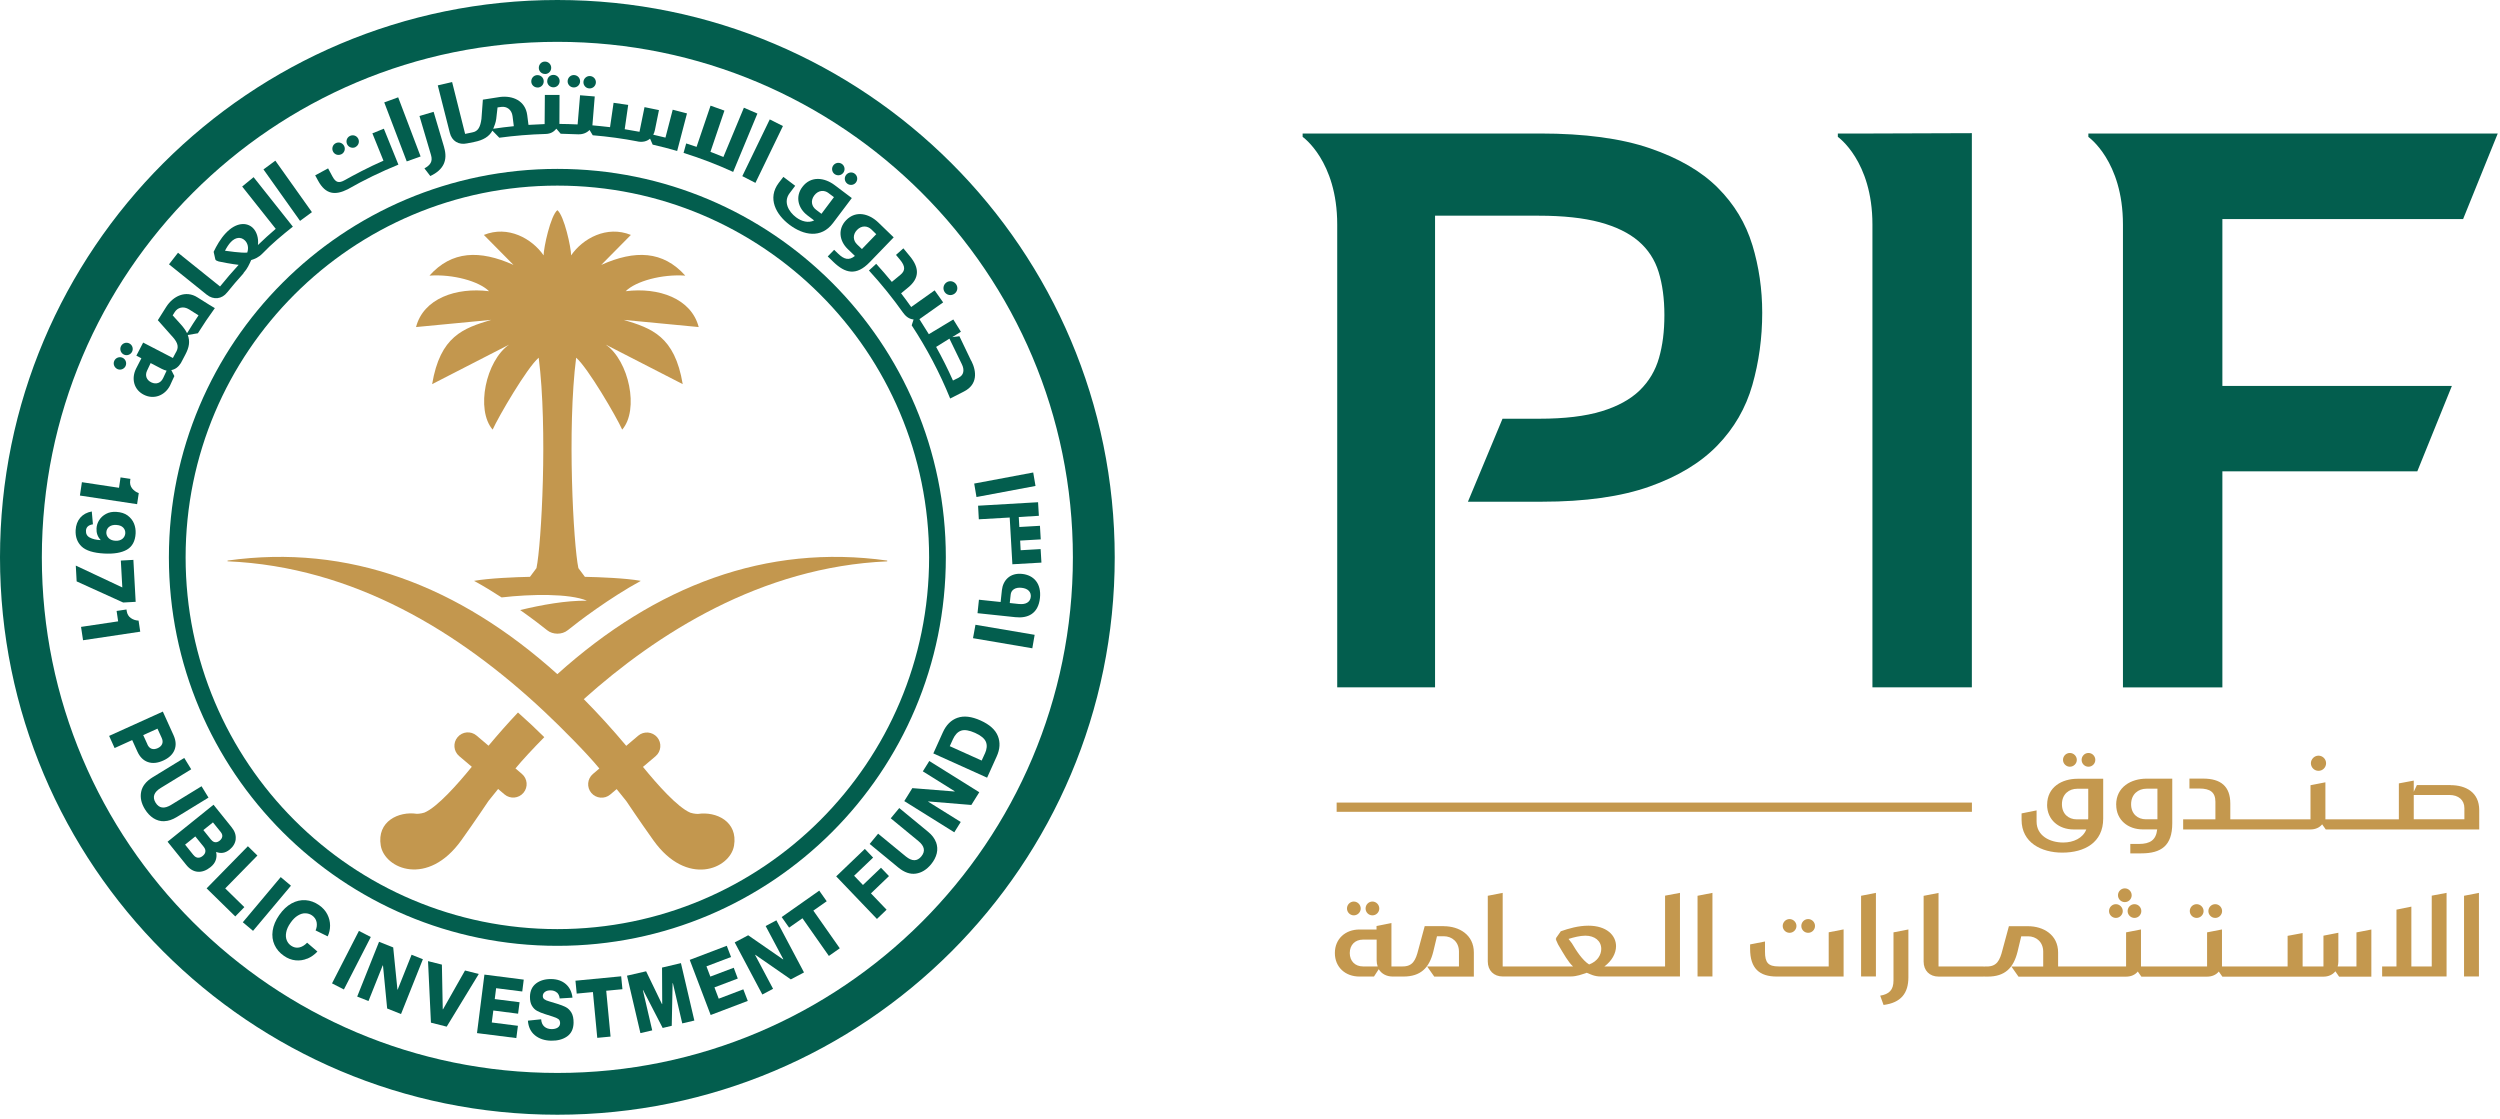 <svg xmlns="http://www.w3.org/2000/svg" width="438" height="196" viewBox="0 0 438 196" fill="none"><path d="M307.001 42.9C305.851 39.11 303.831 35.77 300.951 32.89C298.071 30.01 294.111 27.71 289.071 25.98C284.031 24.25 277.621 23.39 269.851 23.39H228.221V23.98C228.221 23.98 234.281 28.18 234.281 39.33V120.42H251.421V37.79H269.561C273.881 37.79 277.451 38.18 280.291 38.94C283.121 39.71 285.381 40.81 287.061 42.25C288.741 43.69 289.921 45.49 290.591 47.65C291.261 49.81 291.601 52.33 291.601 55.21C291.601 58.09 291.291 60.49 290.661 62.7C290.031 64.91 288.911 66.8 287.281 68.39C285.651 69.97 283.411 71.2 280.581 72.06C277.751 72.92 274.121 73.36 269.711 73.36H263.241L257.181 87.9H270.151C277.731 87.9 284.021 87.01 289.011 85.24C294.001 83.47 297.961 81.07 300.891 78.04C303.821 75.02 305.861 71.49 307.011 67.46C308.161 63.43 308.741 59.2 308.741 54.79C308.741 50.66 308.161 46.71 307.011 42.91" fill="#035E4E"></path><path d="M321.99 23.39V23.98C321.99 23.98 328.05 28.18 328.05 39.33V120.42H345.47V23.33L328.05 23.39H321.99Z" fill="#035E4E"></path><path d="M431.541 38.37L437.601 23.4H365.881V23.99C365.881 23.99 371.941 28.19 371.941 39.34V120.43H389.361V82.58H423.511L429.571 67.61H389.361V38.38H431.531L431.541 38.37Z" fill="#035E4E"></path><path d="M345.48 140.61H234.18V142.23H345.48V140.61Z" fill="#C4984E"></path><path d="M358.65 140.98C358.65 143.67 360.73 145.32 363.3 145.32H365.52C364.93 146.85 363.26 147.61 361.48 147.61C359.13 147.61 356.81 146.43 356.81 143.94V141.98L354.18 142.51V143.63C354.18 147.63 357.65 149.38 361.32 149.38C365.21 149.38 368.48 147.61 368.48 143.42V136.44H363.97C361.28 136.44 358.66 137.87 358.66 140.99M365.86 143.25C365.86 143.33 365.86 143.47 365.84 143.55H363.84C362.39 143.55 361.25 142.59 361.25 140.9C361.25 139.12 362.51 138.19 363.92 138.19H365.86V143.25Z" fill="#C4984E"></path><path d="M362.639 134.33C363.309 134.33 363.859 133.78 363.859 133.13C363.859 132.48 363.309 131.92 362.639 131.92C361.969 131.92 361.439 132.47 361.439 133.13C361.439 133.79 361.989 134.33 362.639 134.33Z" fill="#C4984E"></path><path d="M365.899 134.33C366.569 134.33 367.099 133.78 367.099 133.13C367.099 132.48 366.569 131.92 365.899 131.92C365.229 131.92 364.699 132.47 364.699 133.13C364.699 133.79 365.229 134.33 365.899 134.33Z" fill="#C4984E"></path><path d="M370.76 140.99C370.76 143.68 372.84 145.31 375.41 145.31H377.94C377.74 147.15 376.74 147.86 374.72 147.86H373.23V149.51H375.15C378.62 149.51 380.58 148.19 380.58 144.25V136.42H376.07C373.4 136.42 370.75 137.85 370.75 140.99M377.98 143.54H375.96C374.53 143.54 373.37 142.6 373.37 140.91C373.37 139.13 374.63 138.18 376.06 138.18H377.98V143.53V143.54Z" fill="#C4984E"></path><path d="M406.199 135.05C406.929 135.05 407.529 134.46 407.529 133.72C407.529 132.98 406.919 132.39 406.199 132.39C405.479 132.39 404.869 133 404.869 133.72C404.869 134.44 405.459 135.05 406.199 135.05Z" fill="#C4984E"></path><path d="M429.36 137.54H423.44L422.89 138.72V136.76L420.28 137.25V143.55H408.94H407.41V137.06L404.8 137.57V143.55H390.75V140.8C390.75 137.74 389.06 136.41 385.98 136.41H383.59V138.15H385.33C387.21 138.15 388.14 138.8 388.14 140.47V143.55H382.49V145.32H404.78C405.66 145.32 406.39 144.99 406.84 144.42L407.47 145.32H408.94H434.36V141.93C434.36 138.79 431.98 137.56 429.36 137.56M431.76 143.54H422.89V139.28H429.13C430.74 139.28 431.76 140.18 431.76 141.57V143.53V143.54Z" fill="#C4984E"></path><path d="M237.19 160.37C237.85 160.37 238.4 159.82 238.4 159.17C238.4 158.52 237.85 157.95 237.19 157.95C236.53 157.95 235.99 158.5 235.99 159.17C235.99 159.84 236.54 160.37 237.19 160.37Z" fill="#C4984E"></path><path d="M240.45 160.37C241.12 160.37 241.65 159.82 241.65 159.17C241.65 158.52 241.12 157.95 240.45 157.95C239.78 157.95 239.25 158.5 239.25 159.17C239.25 159.84 239.78 160.37 240.45 160.37Z" fill="#C4984E"></path><path d="M252.949 162.26H249.609L248.489 166.4C248.019 168.28 247.489 169.32 245.739 169.32H243.779V161.71L241.169 162.24V162.85H238.169C235.719 162.85 233.869 164.48 233.869 166.97C233.869 169.46 235.709 171.09 238.169 171.09H240.719L241.559 169.8C242.029 170.6 242.909 171.09 244.009 171.09H245.889C248.869 171.09 250.399 169.6 251.109 166.74L251.759 164.03H252.959C254.349 164.03 255.609 164.99 255.609 166.72V169.33H250.039L251.279 171.1H258.219V166.88C258.219 163.76 255.629 162.27 252.939 162.27M238.799 169.32C237.409 169.32 236.479 168.38 236.479 166.97C236.479 165.56 237.399 164.62 238.799 164.62H241.189V168.25C241.189 168.64 241.249 168.99 241.369 169.33H238.799V169.32Z" fill="#C4984E"></path><path d="M291.74 169.32H283.9H281.09C282.4 168.36 283.13 167.02 283.13 165.77C283.13 163.87 281.48 162.18 278.28 162.18C276.55 162.18 274.83 162.67 273.45 163.16L272.57 164.42L272.71 164.52L272.57 164.56L272.96 165.44C274.06 167.3 274.72 168.5 275.59 169.32H270.02H263.27V156.43L260.66 156.94V168.45C260.66 170.02 261.7 171.08 263.29 171.08H270.02H275.1C276.3 171.08 277.14 170.71 278 170.43C278.65 170.69 279.33 171.08 280.45 171.08H283.88H294.33V156.43L291.72 156.92V169.32H291.74ZM278.42 168.98C277.26 168.25 276.2 166.63 275.4 165.27C275.32 165.15 275.05 164.8 274.81 164.5C275.73 164.21 276.85 163.93 277.75 163.93C279.4 163.93 280.54 164.85 280.54 166.24C280.54 167.3 279.87 168.44 278.42 168.97" fill="#C4984E"></path><path d="M297.41 171.08H300.02V156.43L297.41 156.94V171.08Z" fill="#C4984E"></path><path d="M316.79 163.43C317.46 163.43 317.99 162.88 317.99 162.23C317.99 161.58 317.46 161.02 316.79 161.02C316.12 161.02 315.59 161.57 315.59 162.23C315.59 162.89 316.12 163.43 316.79 163.43Z" fill="#C4984E"></path><path d="M313.53 163.43C314.2 163.43 314.74 162.88 314.74 162.23C314.74 161.58 314.19 161.02 313.53 161.02C312.87 161.02 312.33 161.57 312.33 162.23C312.33 162.89 312.88 163.43 313.53 163.43Z" fill="#C4984E"></path><path d="M320.399 169.32H311.609C309.789 169.32 309.229 168.65 309.229 166.77V164.95L306.619 165.46V166.24C306.619 169.69 308.269 171.09 311.289 171.09H322.999V162.83L320.389 163.34V169.32H320.399Z" fill="#C4984E"></path><path d="M326.061 171.08H328.661V156.43L326.061 156.94V171.08Z" fill="#C4984E"></path><path d="M331.74 171.79C331.74 173.46 330.97 174.18 329.41 174.44L330 176.07C333.06 175.68 334.35 174.01 334.35 171.22V162.84L331.74 163.35V171.78V171.79Z" fill="#C4984E"></path><path d="M370.7 160.82C371.36 160.82 371.91 160.27 371.91 159.62C371.91 158.97 371.36 158.41 370.7 158.41C370.04 158.41 369.5 158.96 369.5 159.62C369.5 160.28 370.05 160.82 370.7 160.82Z" fill="#C4984E"></path><path d="M372.27 158.05C372.94 158.05 373.47 157.5 373.47 156.85C373.47 156.2 372.94 155.64 372.27 155.64C371.6 155.64 371.07 156.19 371.07 156.85C371.07 157.51 371.6 158.05 372.27 158.05Z" fill="#C4984E"></path><path d="M372.76 159.62C372.76 160.27 373.29 160.82 373.96 160.82C374.63 160.82 375.16 160.27 375.16 159.62C375.16 158.97 374.63 158.41 373.96 158.41C373.29 158.41 372.76 158.96 372.76 159.62Z" fill="#C4984E"></path><path d="M384.85 160.82C385.52 160.82 386.07 160.27 386.07 159.62C386.07 158.97 385.52 158.41 384.85 158.41C384.18 158.41 383.65 158.96 383.65 159.62C383.65 160.28 384.2 160.82 384.85 160.82Z" fill="#C4984E"></path><path d="M388.11 160.82C388.78 160.82 389.31 160.27 389.31 159.62C389.31 158.97 388.78 158.41 388.11 158.41C387.44 158.41 386.91 158.96 386.91 159.62C386.91 160.28 387.44 160.82 388.11 160.82Z" fill="#C4984E"></path><path d="M412.84 169.32H409.56C409.64 169.07 409.68 168.77 409.68 168.46V163.42L407.07 163.93V169.33H403.42V163.47L400.79 163.96V169.33H389.29V162.84L386.68 163.35V169.33H375.1V162.84L372.49 163.35V169.33H360.58V166.88C360.58 163.76 357.99 162.27 355.3 162.27H351.96L350.84 166.41C350.37 168.29 349.84 169.33 348.09 169.33H347.66C347.66 169.33 347.63 169.37 347.6 169.39C347.58 169.38 347.58 169.33 347.55 169.33H339.63V156.44L337.02 156.95V168.47C337.02 170.04 338.06 171.1 339.65 171.1H347.55C347.55 171.1 347.57 171.06 347.6 171.05C347.63 171.06 347.62 171.1 347.66 171.1H348.25C351.25 171.1 352.76 169.61 353.47 166.75L354.12 164.04H355.32C356.71 164.04 357.97 165 357.97 166.73V169.34H352.4L353.64 171.11H372.48C373.36 171.11 374.09 170.78 374.54 170.21L375.17 171.11H386.67C387.55 171.11 388.28 170.78 388.73 170.21L389.36 171.11H407.06C407.96 171.11 408.69 170.76 409.16 170.17L409.81 171.11H415.46V162.85L412.85 163.36V169.34L412.84 169.32Z" fill="#C4984E"></path><path d="M426.04 169.32H422.47V158.84L419.86 159.37V169.32H417.35V171.08H428.64V156.43L426.04 156.92V169.32Z" fill="#C4984E"></path><path d="M431.699 156.94V171.08H434.309V156.43L431.699 156.94Z" fill="#C4984E"></path><path d="M195.3 97.65C195.3 151.58 151.58 195.3 97.65 195.3C43.72 195.3 0 151.58 0 97.65C0 43.72 43.72 0 97.65 0C151.58 0 195.3 43.72 195.3 97.65ZM97.65 7.33C47.76 7.33 7.33 47.77 7.33 97.66C7.33 147.55 47.77 187.98 97.65 187.98C147.53 187.98 187.97 147.54 187.97 97.66C187.97 47.78 147.53 7.33 97.65 7.33Z" fill="#035E4E"></path><path d="M97.65 29.59C60.06 29.59 29.59 60.06 29.59 97.65C29.59 135.24 60.06 165.71 97.65 165.71C135.24 165.71 165.71 135.24 165.71 97.65C165.71 60.06 135.24 29.59 97.65 29.59ZM97.65 162.78C61.68 162.78 32.52 133.62 32.52 97.65C32.52 61.68 61.68 32.52 97.65 32.52C133.62 32.52 162.78 61.68 162.78 97.65C162.78 133.62 133.62 162.78 97.65 162.78Z" fill="#035E4E"></path><path d="M181.42 85.14L171.08 87.08L170.68 84.72L181.02 82.78L181.42 85.14Z" fill="#035E4E"></path><path d="M180.861 113.58L170.471 111.81L170.901 109.46L181.271 111.22L180.861 113.58Z" fill="#035E4E"></path><path d="M171.26 107.44L171.51 105.07L175.31 105.47L175.53 103.41C175.72 101.68 176.94 100.32 179.09 100.55C181.09 100.77 182.47 102.2 182.2 104.77C181.9 107.56 180.04 108.36 177.9 108.13L171.26 107.43V107.44ZM178.59 105.82C179.7 105.94 180.49 105.5 180.59 104.58C180.68 103.76 180.15 103.1 178.97 102.98C177.86 102.86 177.15 103.37 177.07 104.18L176.91 105.65L178.59 105.83V105.82Z" fill="#035E4E"></path><path d="M178.489 90.58L178.589 92.33L182.199 92.12L182.339 94.5L178.729 94.71L178.819 96.4L182.319 96.2L182.459 98.57L177.369 98.86L176.899 90.67L171.489 90.98L171.359 88.6L181.869 87.99L182.009 90.37L178.489 90.58Z" fill="#035E4E"></path><path d="M24.01 88.33L14 86.82L14.35 84.48L20.85 85.46L21.12 83.64L22.85 83.9L22.81 84.17C22.73 84.71 22.84 85.17 23.14 85.56C23.44 85.94 23.83 86.22 24.31 86.39L24.02 88.33H24.01Z" fill="#035E4E"></path><path d="M17.381 91.13C17.661 90.67 18.061 90.31 18.581 90.03C19.101 89.75 19.691 89.64 20.371 89.68C21.191 89.73 21.861 89.94 22.371 90.32C22.881 90.71 23.251 91.17 23.481 91.73C23.701 92.28 23.791 92.86 23.761 93.45C23.691 94.8 23.181 95.75 22.241 96.3C21.301 96.84 19.981 97.07 18.281 96.98C16.361 96.88 15.031 96.46 14.281 95.73C13.531 95 13.191 94.05 13.251 92.88C13.301 92 13.571 91.27 14.071 90.69C14.571 90.12 15.241 89.76 16.081 89.61L16.281 91.86C15.501 91.98 15.091 92.35 15.061 92.97C15.031 93.52 15.251 93.93 15.731 94.18C16.201 94.44 16.831 94.59 17.611 94.63V94.58C17.361 94.31 17.171 94.01 17.051 93.66C16.931 93.32 16.891 92.95 16.911 92.56C16.941 92.06 17.091 91.58 17.381 91.12M19.121 92.29C18.821 92.54 18.651 92.86 18.631 93.25C18.611 93.63 18.741 93.97 19.021 94.26C19.301 94.55 19.701 94.71 20.211 94.74C20.731 94.77 21.141 94.65 21.451 94.4C21.761 94.14 21.921 93.82 21.951 93.43C21.971 93.04 21.851 92.71 21.581 92.43C21.311 92.15 20.901 92 20.371 91.97C19.841 91.94 19.421 92.05 19.121 92.3" fill="#035E4E"></path><path d="M23.369 98.09L23.769 105.44L21.579 105.56L13.429 101.86L13.279 99.09L21.429 102.92L21.169 98.21L23.369 98.09Z" fill="#035E4E"></path><path d="M24.569 110.67L14.549 112.17L14.199 109.83L20.699 108.86L20.429 107.04L22.159 106.78L22.199 107.05C22.279 107.59 22.519 108 22.919 108.28C23.319 108.56 23.769 108.71 24.279 108.73L24.569 110.67Z" fill="#035E4E"></path><path d="M167.21 51.47C167.76 51.08 167.89 50.34 167.5 49.79C167.11 49.24 166.36 49.1 165.81 49.49C165.26 49.88 165.13 50.64 165.52 51.19C165.91 51.74 166.66 51.86 167.21 51.47Z" fill="#035E4E"></path><path d="M170.15 63.21L168.09 58.91L166.84 59.06L168.35 58.12L167.02 55.97L162.73 58.55C162.19 57.66 161.64 56.79 161.08 55.92L165.24 52.98L163.75 50.87L159.64 53.79C159.07 52.98 158.48 52.18 157.87 51.39L159.13 50.35C161.03 48.78 161.17 47.01 159.41 44.89L158.27 43.51L156.98 44.66L157.68 45.5C158.66 46.68 158.61 47.44 157.75 48.15L156.25 49.39C155.36 48.31 154.45 47.25 153.51 46.22L152.24 47.39C154.39 49.73 156.39 52.21 158.23 54.8H158.24C158.74 55.51 159.35 55.91 160.06 55.97L159.73 57C162.37 61.02 164.64 65.31 166.47 69.82L168.89 68.59C171.29 67.37 171.13 65.1 170.17 63.2M168.04 66.13L166.96 66.67C166.06 64.66 165.08 62.7 164.01 60.78L166.34 59.33L168.51 63.8C169.02 64.82 168.83 65.71 168.03 66.12" fill="#035E4E"></path><path d="M149.229 34.71L145.939 39.08C143.859 41.84 140.769 41.23 138.319 39.38C135.939 37.59 134.409 34.73 136.429 32.05L137.249 30.99L139.319 32.55L138.339 33.85C137.199 35.36 138.149 37.08 139.469 38.07C140.429 38.8 141.639 39.12 142.639 38.62L141.469 37.74C139.779 36.46 139.319 34.42 140.569 32.76C142.089 30.74 144.489 31.12 146.239 32.44L149.239 34.7L149.229 34.71ZM145.169 33.83C144.409 33.25 143.369 33.3 142.659 34.24C141.989 35.13 142.169 36.14 142.979 36.75L143.919 37.46C143.919 37.46 144.019 37.33 144.039 37.3L146.109 34.54L145.159 33.83H145.169ZM146.209 30.49C145.739 30.13 145.639 29.45 145.999 28.97C146.369 28.48 147.049 28.39 147.529 28.74C148.019 29.11 148.109 29.79 147.739 30.28C147.379 30.76 146.699 30.85 146.209 30.49ZM148.439 32.17C147.959 31.81 147.869 31.13 148.229 30.66C148.599 30.17 149.279 30.07 149.749 30.43C150.239 30.8 150.329 31.48 149.959 31.97C149.599 32.45 148.919 32.54 148.429 32.17" fill="#035E4E"></path><path d="M156.58 41.58L152.35 45.96C150 48.39 148.07 47.87 146.02 45.9L145.02 44.93L146.14 43.77L146.85 44.45C147.9 45.46 148.75 45.68 149.78 44.84L148.52 43.63C147 42.16 146.79 40.09 148.23 38.59C149.98 36.78 152.3 37.46 153.88 38.98L156.58 41.59V41.58ZM151 43.64L153.52 41.03L152.67 40.2C151.98 39.54 150.96 39.45 150.15 40.29C149.38 41.09 149.43 42.12 150.16 42.82L151 43.63V43.64Z" fill="#035E4E"></path><path d="M62.279 25.76C62.819 25.48 63.029 24.83 62.759 24.3C62.479 23.75 61.829 23.55 61.289 23.83C60.759 24.1 60.549 24.75 60.829 25.3C61.099 25.83 61.759 26.04 62.289 25.77" fill="#035E4E"></path><path d="M59.811 27.03C60.351 26.75 60.561 26.1 60.291 25.57C60.011 25.02 59.361 24.81 58.811 25.09C58.281 25.36 58.071 26.02 58.351 26.56C58.621 27.09 59.271 27.3 59.801 27.02" fill="#035E4E"></path><path d="M95.869 14.24C95.869 14.83 96.369 15.31 96.969 15.3C97.579 15.3 98.059 14.8 98.049 14.2C98.049 13.59 97.549 13.11 96.939 13.12C96.339 13.12 95.869 13.62 95.879 14.23" fill="#035E4E"></path><path d="M94.18 15.34C94.79 15.34 95.27 14.84 95.26 14.24C95.26 13.63 94.76 13.15 94.15 13.16C93.55 13.16 93.07 13.66 93.08 14.27C93.08 14.86 93.58 15.34 94.18 15.33" fill="#035E4E"></path><path d="M95.49 12.97C96.1 12.97 96.581 12.47 96.57 11.87C96.57 11.26 96.07 10.78 95.46 10.79C94.861 10.79 94.391 11.29 94.4 11.9C94.4 12.49 94.9 12.97 95.501 12.96" fill="#035E4E"></path><path d="M103.239 15.49C103.849 15.53 104.359 15.07 104.399 14.48C104.439 13.87 103.979 13.36 103.369 13.32C102.779 13.29 102.259 13.74 102.219 14.35C102.179 14.94 102.639 15.46 103.229 15.49" fill="#035E4E"></path><path d="M100.47 15.32C101.08 15.36 101.59 14.9 101.63 14.31C101.67 13.7 101.21 13.19 100.6 13.15C100.01 13.11 99.49 13.57 99.45 14.18C99.41 14.77 99.87 15.29 100.47 15.32Z" fill="#035E4E"></path><path d="M69.801 28.85L67.251 22.55L65.241 23.36L67.181 28.15C64.561 29.29 61.781 30.78 60.421 31.55C59.361 32.15 58.821 31.98 58.251 30.93L57.481 29.5L55.221 30.72L55.731 31.66C57.061 34.11 58.751 34.25 60.921 33.16C63.771 31.53 66.741 30.09 69.811 28.84" fill="#035E4E"></path><path d="M111.729 24.79C112.589 24.95 113.339 24.77 113.889 24.29L114.349 25.34C115.799 25.67 117.229 26.04 118.639 26.45L120.359 19.87L117.859 19.22L116.589 24.11C115.879 23.93 115.169 23.76 114.449 23.6C114.579 23.37 114.679 23.08 114.739 22.79L115.449 19.29L112.919 18.77L112.039 23.09C111.179 22.93 110.319 22.78 109.449 22.64L110.059 18.38L107.499 18.01L106.879 22.28C105.939 22.17 104.739 22.04 103.789 21.96L104.199 16.9L101.629 16.69L101.199 21.8C100.139 21.75 99.079 21.72 98.009 21.71L98.029 16.63H95.459L95.419 21.74C94.469 21.77 93.529 21.82 92.589 21.88L92.369 20.16C92.039 17.63 89.809 16.71 87.599 16.99L84.599 17.46L84.349 20.84C84.159 22.19 83.809 23.02 82.729 23.2L81.489 23.46L79.209 14.37L76.699 14.96L78.799 23.23C79.149 24.72 80.359 25.44 81.839 25.12C82.269 25.03 82.699 24.94 83.139 24.86C84.639 24.56 85.689 23.95 86.269 22.89L87.479 24.13C90.139 23.77 92.849 23.55 95.599 23.47C96.459 23.45 97.019 23.1 97.479 22.55L98.229 23.43C99.239 23.45 100.239 23.48 101.239 23.53C102.099 23.57 102.799 23.28 103.289 22.77L103.849 23.7C106.519 23.92 109.149 24.28 111.729 24.78M86.409 22.57C86.619 22.07 86.859 21.47 86.939 20.84L87.169 18.82L87.839 18.73C88.769 18.61 89.649 19.18 89.799 20.35L90.019 22.11C88.809 22.23 87.599 22.38 86.409 22.56" fill="#035E4E"></path><path d="M132.7 19.9L130.33 18.87L126.74 27.5C125.99 27.19 125.23 26.89 124.47 26.6L126.92 19.38L124.49 18.51L122.04 25.73C121.44 25.53 120.83 25.32 120.22 25.13L119.76 26.79C122.74 27.72 125.64 28.83 128.45 30.12L132.7 19.89V19.9Z" fill="#035E4E"></path><path d="M69.76 17.05L73.69 27.41L71.26 28.28L67.32 17.94L69.76 17.05Z" fill="#035E4E"></path><path d="M77.81 25.83C78.46 28.02 77.77 29.73 75.39 30.84L74.36 29.5C75.37 28.94 75.86 28.32 75.51 27.15L73.49 20.32L75.97 19.59L77.82 25.83H77.81Z" fill="#035E4E"></path><path d="M137.171 22.08L132.351 32.04L130.051 30.86L134.861 20.92L137.171 22.08Z" fill="#035E4E"></path><path d="M21.471 62.68C20.921 62.43 20.271 62.67 20.021 63.22C19.771 63.76 20.021 64.4 20.571 64.66C21.111 64.91 21.751 64.66 22.001 64.13C22.251 63.57 22.011 62.93 21.471 62.68Z" fill="#035E4E"></path><path d="M22.629 60.15C22.069 59.9 21.429 60.14 21.179 60.69C20.929 61.23 21.179 61.88 21.719 62.13C22.259 62.38 22.909 62.13 23.149 61.6C23.409 61.05 23.169 60.4 22.619 60.15" fill="#035E4E"></path><path d="M37.651 53.99C37.401 53.84 36.401 53.26 34.611 52.11C32.531 50.77 30.311 51.89 29.12 53.77L27.651 56.1L30 58.75C30.93 59.74 31.43 60.56 30.93 61.53L30.881 61.62L30.73 61.89L30.291 62.72L25.081 60.02L23.89 62.31L24.77 62.77L23.851 64.56C22.971 66.31 23.43 68.27 25.201 69.16C26.971 70.06 28.901 69.29 29.791 67.54L29.89 67.32C30.011 67.04 30.14 66.77 30.27 66.49L30.55 65.89L30.011 64.84C30.701 64.72 31.261 64.29 31.691 63.61C31.87 63.26 32.45 62.17 32.45 62.17C33.17 60.81 33.31 59.83 32.901 58.69L34.66 58.39L34.681 58.37C35.62 56.87 36.611 55.4 37.651 53.97M28.57 66.26C28.18 67.1 27.37 67.39 26.53 67C25.66 66.6 25.37 65.78 25.761 64.95L26.39 63.61L28.331 64.62C28.62 64.77 28.901 64.87 29.191 64.94L28.57 66.27V66.26ZM32.891 58.18L32.77 58.37C32.541 57.88 32.02 57.19 31.66 56.81C31.311 56.43 30.25 55.25 30.25 55.25L30.61 54.68C31.11 53.89 32.1 53.57 33.12 54.2L34.781 55.25C34.13 56.21 33.501 57.19 32.901 58.18" fill="#035E4E"></path><path d="M42.649 47.85C43.379 47.04 43.679 46.29 44.009 45.56C44.609 45.38 45.299 45.12 45.999 44.4C47.629 42.69 49.459 41.19 51.309 39.71L44.429 31.04L42.429 32.68L48.309 40.09C47.239 41.01 46.199 41.95 45.189 42.93C45.339 41.7 44.959 40.56 44.289 39.92C43.229 38.91 41.379 38.92 39.569 40.83C38.619 41.83 37.939 43.06 37.429 44.12C37.429 44.12 37.709 45.36 37.729 45.45C37.769 45.61 38.069 45.74 38.319 45.81C38.559 45.88 40.929 46.32 41.809 46.4C40.689 47.62 39.609 48.88 38.569 50.17L38.549 50.19L31.189 44.28L29.609 46.31L36.209 51.62C37.409 52.59 38.879 52.42 39.809 51.22C40.729 50.08 41.689 48.96 42.669 47.88M39.419 43.93C39.699 43.38 40.069 42.79 40.449 42.4C41.229 41.58 42.179 41.43 42.889 42.11C43.389 42.59 43.619 43.37 43.319 44.25C42.319 44.36 39.769 43.97 39.419 43.93Z" fill="#035E4E"></path><path d="M48.24 28.15L54.65 37.17L52.57 38.7L46.16 29.68L48.24 28.15Z" fill="#035E4E"></path><path d="M30.569 131.4C30.249 132.18 29.599 132.8 28.599 133.25C27.609 133.7 26.709 133.79 25.909 133.51C25.109 133.23 24.499 132.62 24.069 131.67L23.159 129.66L20.079 131.06L19.119 128.93L28.529 124.67L30.399 128.8C30.829 129.75 30.889 130.61 30.569 131.4ZM25.819 130.42C25.999 130.82 26.249 131.07 26.559 131.18C26.879 131.29 27.229 131.26 27.629 131.08C28.019 130.9 28.279 130.66 28.409 130.34C28.539 130.02 28.509 129.67 28.329 129.28L27.589 127.66L25.089 128.79L25.829 130.41L25.819 130.42Z" fill="#035E4E"></path><path d="M28.79 143.88C28.09 143.9 27.46 143.72 26.88 143.35C26.31 142.98 25.81 142.46 25.39 141.78C24.75 140.74 24.53 139.72 24.73 138.73C24.92 137.74 25.59 136.89 26.71 136.2L32.28 132.79L33.5 134.78L28.16 138.05C26.96 138.78 26.66 139.65 27.26 140.63C27.87 141.62 28.77 141.75 29.97 141.02L35.31 137.75L36.53 139.74L30.96 143.15C30.2 143.61 29.48 143.85 28.78 143.87" fill="#035E4E"></path><path d="M41.299 147.01C41.229 147.72 40.859 148.34 40.209 148.87C39.829 149.17 39.449 149.35 39.059 149.41C38.669 149.47 38.289 149.42 37.909 149.27L37.869 149.31C37.979 149.78 37.949 150.24 37.799 150.69C37.649 151.14 37.349 151.54 36.899 151.91C36.139 152.52 35.389 152.79 34.639 152.73C33.899 152.67 33.229 152.27 32.639 151.54L29.359 147.47L37.409 140.99L40.569 144.92C41.129 145.61 41.369 146.31 41.289 147.02M33.899 149.8C34.129 150.09 34.389 150.24 34.669 150.27C34.949 150.29 35.229 150.19 35.499 149.97C35.789 149.74 35.949 149.49 35.979 149.21C36.019 148.93 35.919 148.65 35.689 148.36L34.219 146.54L32.429 147.98L33.889 149.8H33.899ZM36.999 147.12C37.209 147.39 37.449 147.53 37.709 147.56C37.969 147.58 38.229 147.49 38.489 147.28C38.749 147.07 38.899 146.83 38.939 146.57C38.979 146.31 38.889 146.04 38.679 145.78L37.309 144.08L35.629 145.43L36.999 147.14V147.12Z" fill="#035E4E"></path><path d="M36.199 155.64L43.429 148.26L45.099 149.89L39.459 155.65L42.809 158.93L41.219 160.56L36.199 155.64Z" fill="#035E4E"></path><path d="M49.182 153.668L42.541 161.58L44.333 163.085L50.975 155.173L49.182 153.668Z" fill="#035E4E"></path><path d="M53.84 167.94C53.19 168.22 52.5 168.32 51.79 168.25C51.08 168.18 50.39 167.92 49.74 167.46C48.99 166.94 48.44 166.3 48.1 165.55C47.75 164.79 47.64 163.96 47.77 163.06C47.9 162.16 48.28 161.24 48.92 160.32C49.56 159.4 50.28 158.72 51.08 158.28C51.88 157.84 52.7 157.66 53.53 157.71C54.36 157.77 55.15 158.06 55.9 158.58C56.55 159.03 57.03 159.57 57.35 160.2C57.67 160.83 57.83 161.49 57.83 162.16C57.83 162.83 57.69 163.46 57.41 164.05L55.29 163.01C55.51 162.52 55.56 162.04 55.47 161.56C55.37 161.08 55.1 160.68 54.67 160.38C54.33 160.15 53.95 160.02 53.52 160.01C53.09 159.99 52.65 160.12 52.19 160.4C51.73 160.67 51.3 161.1 50.89 161.69C50.48 162.28 50.23 162.83 50.14 163.36C50.04 163.89 50.08 164.35 50.24 164.74C50.4 165.14 50.66 165.45 50.99 165.68C51.44 165.99 51.91 166.1 52.41 166C52.9 165.9 53.37 165.62 53.81 165.16L55.61 166.71C55.1 167.26 54.52 167.67 53.86 167.95" fill="#035E4E"></path><path d="M62.882 163.095L58.17 172.288L60.252 173.355L64.964 164.162L62.882 163.095Z" fill="#035E4E"></path><path d="M70.26 177.66L67.83 176.69L67.1 169.15L67.05 169.14L64.56 175.38L62.58 174.6L66.41 165L68.89 165.99L69.63 173.37L69.67 173.39L72.11 167.27L74.09 168.06L70.26 177.66Z" fill="#035E4E"></path><path d="M83.88 170.64L78.26 179.87L75.5 179.17L74.99 168.39L77.42 169L77.57 176.82L77.62 176.83L81.47 170.03L83.88 170.64Z" fill="#035E4E"></path><path d="M86.68 175.04L91.03 175.59L90.77 177.6L86.43 177.04L86.16 179.14L90.74 179.72L90.46 181.87L83.57 181L84.87 170.75L91.76 171.63L91.5 173.71L86.92 173.13L86.68 175.04Z" fill="#035E4E"></path><path d="M97.55 173.89C97.28 173.64 96.91 173.52 96.46 173.51C96.05 173.51 95.72 173.59 95.48 173.78C95.23 173.96 95.11 174.2 95.1 174.49C95.1 174.74 95.18 174.94 95.37 175.07C95.55 175.21 95.83 175.33 96.19 175.43L97.61 175.86C98.24 176.05 98.75 176.25 99.13 176.45C99.52 176.65 99.84 176.97 100.11 177.41C100.37 177.85 100.5 178.44 100.49 179.2C100.47 180.27 100.09 181.06 99.36 181.58C98.62 182.1 97.69 182.35 96.56 182.33C95.42 182.31 94.48 182 93.73 181.39C92.98 180.78 92.57 179.92 92.49 178.82L94.81 178.58C94.85 179.15 95.04 179.58 95.37 179.86C95.7 180.15 96.12 180.29 96.63 180.3C97.07 180.3 97.42 180.22 97.7 180.04C97.98 179.86 98.12 179.6 98.13 179.26C98.13 178.94 98.04 178.71 97.84 178.55C97.64 178.4 97.29 178.24 96.8 178.09L95.51 177.68C94.94 177.5 94.47 177.31 94.11 177.11C93.74 176.92 93.44 176.62 93.2 176.22C92.96 175.82 92.84 175.29 92.85 174.62C92.87 173.61 93.22 172.84 93.92 172.3C94.62 171.77 95.52 171.51 96.61 171.53C97.63 171.55 98.46 171.84 99.12 172.4C99.78 172.97 100.18 173.76 100.3 174.79L98.06 174.93C98.01 174.49 97.85 174.14 97.58 173.89" fill="#035E4E"></path><path d="M109.05 173.31L106.21 173.58L106.97 181.61L104.64 181.83L103.88 173.81L101.04 174.08L100.82 171.82L108.83 171.05L109.05 173.31Z" fill="#035E4E"></path><path d="M119.3 168.74L121.65 178.8L119.53 179.3L117.89 172.25L117.84 172.26L117.69 179.72L116.1 180.1L112.68 173.47L112.63 173.48L114.27 180.52L112.2 181L109.85 170.94L113.2 170.17L115.98 175.92L116.02 175.91L115.99 169.52L119.3 168.74Z" fill="#035E4E"></path><path d="M124.45 171.1L128.55 169.55L129.26 171.44L125.17 172.99L125.92 174.97L130.23 173.33L131.01 175.36L124.51 177.83L120.84 168.17L127.33 165.7L128.08 167.67L123.77 169.3L124.45 171.1Z" fill="#035E4E"></path><path d="M140.861 170.37L138.551 171.59L132.331 167.28L132.291 167.3L135.441 173.24L133.561 174.24L128.721 165.11L131.081 163.86L137.181 168.08L137.231 168.05L134.141 162.24L136.021 161.24L140.861 170.37Z" fill="#035E4E"></path><path d="M144.839 157.9L142.499 159.54L147.129 166.14L145.219 167.48L140.589 160.88L138.249 162.52L136.949 160.67L143.529 156.04L144.839 157.9Z" fill="#035E4E"></path><path d="M149.64 153.43L151.19 155.05L154.35 152.03L155.75 153.49L152.59 156.52L155.33 159.38L153.64 161L146.5 153.54L151.52 148.73L152.97 150.25L149.64 153.43Z" fill="#035E4E"></path><path d="M163.989 147.53C164.229 148.18 164.279 148.84 164.119 149.51C163.959 150.17 163.629 150.81 163.119 151.43C162.339 152.37 161.449 152.92 160.449 153.06C159.449 153.2 158.439 152.85 157.409 152.01L152.369 147.86L153.849 146.06L158.689 150.04C159.779 150.93 160.689 150.93 161.419 150.04C162.159 149.14 161.989 148.24 160.899 147.35L156.059 143.37L157.549 141.57L162.589 145.72C163.279 146.28 163.739 146.89 163.979 147.54" fill="#035E4E"></path><path d="M171.57 138.8L170.18 141.03L162.64 140.41L162.61 140.45L168.32 144.01L167.19 145.82L158.43 140.35L159.84 138.08L167.24 138.67L167.27 138.63L161.68 135.14L162.81 133.33L171.57 138.8Z" fill="#035E4E"></path><path d="M167.75 125.76C168.87 125.36 170.22 125.52 171.8 126.23C173.38 126.94 174.39 127.85 174.83 128.96C175.27 130.06 175.2 131.26 174.61 132.55L172.94 136.25L163.52 132L165.19 128.3C165.77 127.01 166.62 126.16 167.74 125.76M172.56 132.02C172.91 131.24 172.97 130.55 172.73 129.97C172.49 129.39 171.86 128.86 170.83 128.4C169.8 127.94 168.99 127.81 168.39 128.01C167.79 128.22 167.32 128.71 166.96 129.5L166.4 130.73L171.99 133.25L172.55 132.02H172.56Z" fill="#035E4E"></path><path fill-rule="evenodd" clip-rule="evenodd" d="M155.439 98.34V98.21C134.239 95.25 114.919 102.58 97.649 118.11C80.379 102.58 61.059 95.25 39.869 98.21V98.34C61.989 99.3 80.519 110.74 95.349 124.65C98.259 127.38 102.819 131.96 105.009 134.64L103.879 135.6C102.889 136.44 102.759 137.93 103.599 138.92C104.439 139.91 105.929 140.04 106.919 139.2L108.039 138.25C108.769 139.14 109.439 139.97 109.729 140.35C109.729 140.35 112.079 143.87 114.479 147.23C120.339 155.44 127.879 152.26 128.599 148.18C129.329 143.91 125.449 142.12 122.279 142.6C122.269 142.6 121.659 142.61 120.959 142.39C118.699 141.45 115.099 137.37 112.649 134.36L114.859 132.49C115.849 131.65 115.979 130.16 115.139 129.17C114.299 128.18 112.809 128.05 111.819 128.89L109.719 130.67C107.289 127.77 104.809 125.04 102.279 122.49C115.059 111.05 133.329 99.31 155.449 98.35" fill="#C3974E"></path><path d="M109.241 56.04L122.411 57.3C121.121 52.3 115.401 50.29 109.621 51.02C111.371 49.27 115.941 48 120.061 48.29C116.161 43.93 111.271 43.75 105.341 46.41L110.531 41.16C106.291 39.44 102.081 41.8 100.061 44.74C100.061 43.41 98.851 37.78 97.651 36.82C96.451 37.79 95.241 43.41 95.241 44.74C93.211 41.8 89.011 39.44 84.771 41.16L89.961 46.41C84.031 43.75 79.141 43.93 75.241 48.29C79.361 48 83.931 49.27 85.681 51.02C79.901 50.3 74.181 52.3 72.891 57.3L86.061 56.04C81.171 57.51 77.121 58.88 75.711 67.3L89.191 60.38C85.111 63.22 83.311 71.79 86.311 75.27C87.321 73.02 92.331 64.41 94.381 62.67C95.971 75.13 94.861 95.38 93.991 99.53L92.851 101.06C90.321 101.11 85.681 101.3 83.091 101.76V101.79C84.711 102.67 86.341 103.67 87.881 104.67C93.031 104.07 99.771 103.96 102.831 105.24C99.151 105.2 94.901 105.97 91.141 106.88H91.131C93.251 108.37 94.961 109.69 95.851 110.41C96.361 110.83 97.031 111.02 97.661 111.02C98.291 111.02 98.961 110.83 99.471 110.41C101.351 108.88 106.861 104.72 112.231 101.79V101.76C109.641 101.29 105.001 101.11 102.471 101.06L101.331 99.53C100.461 95.38 99.351 75.13 100.941 62.67C102.981 64.41 108.001 73.02 109.011 75.27C112.011 71.79 110.201 63.22 106.131 60.38L119.611 67.3C118.211 58.88 114.151 57.51 109.261 56.04" fill="#C3974E"></path><path fill-rule="evenodd" clip-rule="evenodd" d="M90.3 134.64C91.501 133.18 93.4 131.14 95.361 129.15C94.561 128.36 93.781 127.61 93.121 126.99C92.341 126.26 91.55 125.54 90.751 124.83C89.001 126.68 87.281 128.63 85.591 130.65L83.49 128.87C82.501 128.03 81.01 128.15 80.171 129.15C79.331 130.14 79.451 131.63 80.451 132.47L82.66 134.34C80.21 137.35 76.611 141.43 74.35 142.37C73.65 142.59 73.04 142.58 73.031 142.58C69.861 142.1 65.99 143.89 66.71 148.16C67.421 152.25 74.96 155.42 80.831 147.21C83.231 143.85 85.581 140.33 85.581 140.33C85.871 139.95 86.54 139.12 87.27 138.23L88.391 139.18C89.38 140.02 90.871 139.9 91.71 138.9C92.55 137.91 92.43 136.42 91.43 135.58L90.3 134.62V134.64Z" fill="#C3974E"></path></svg>